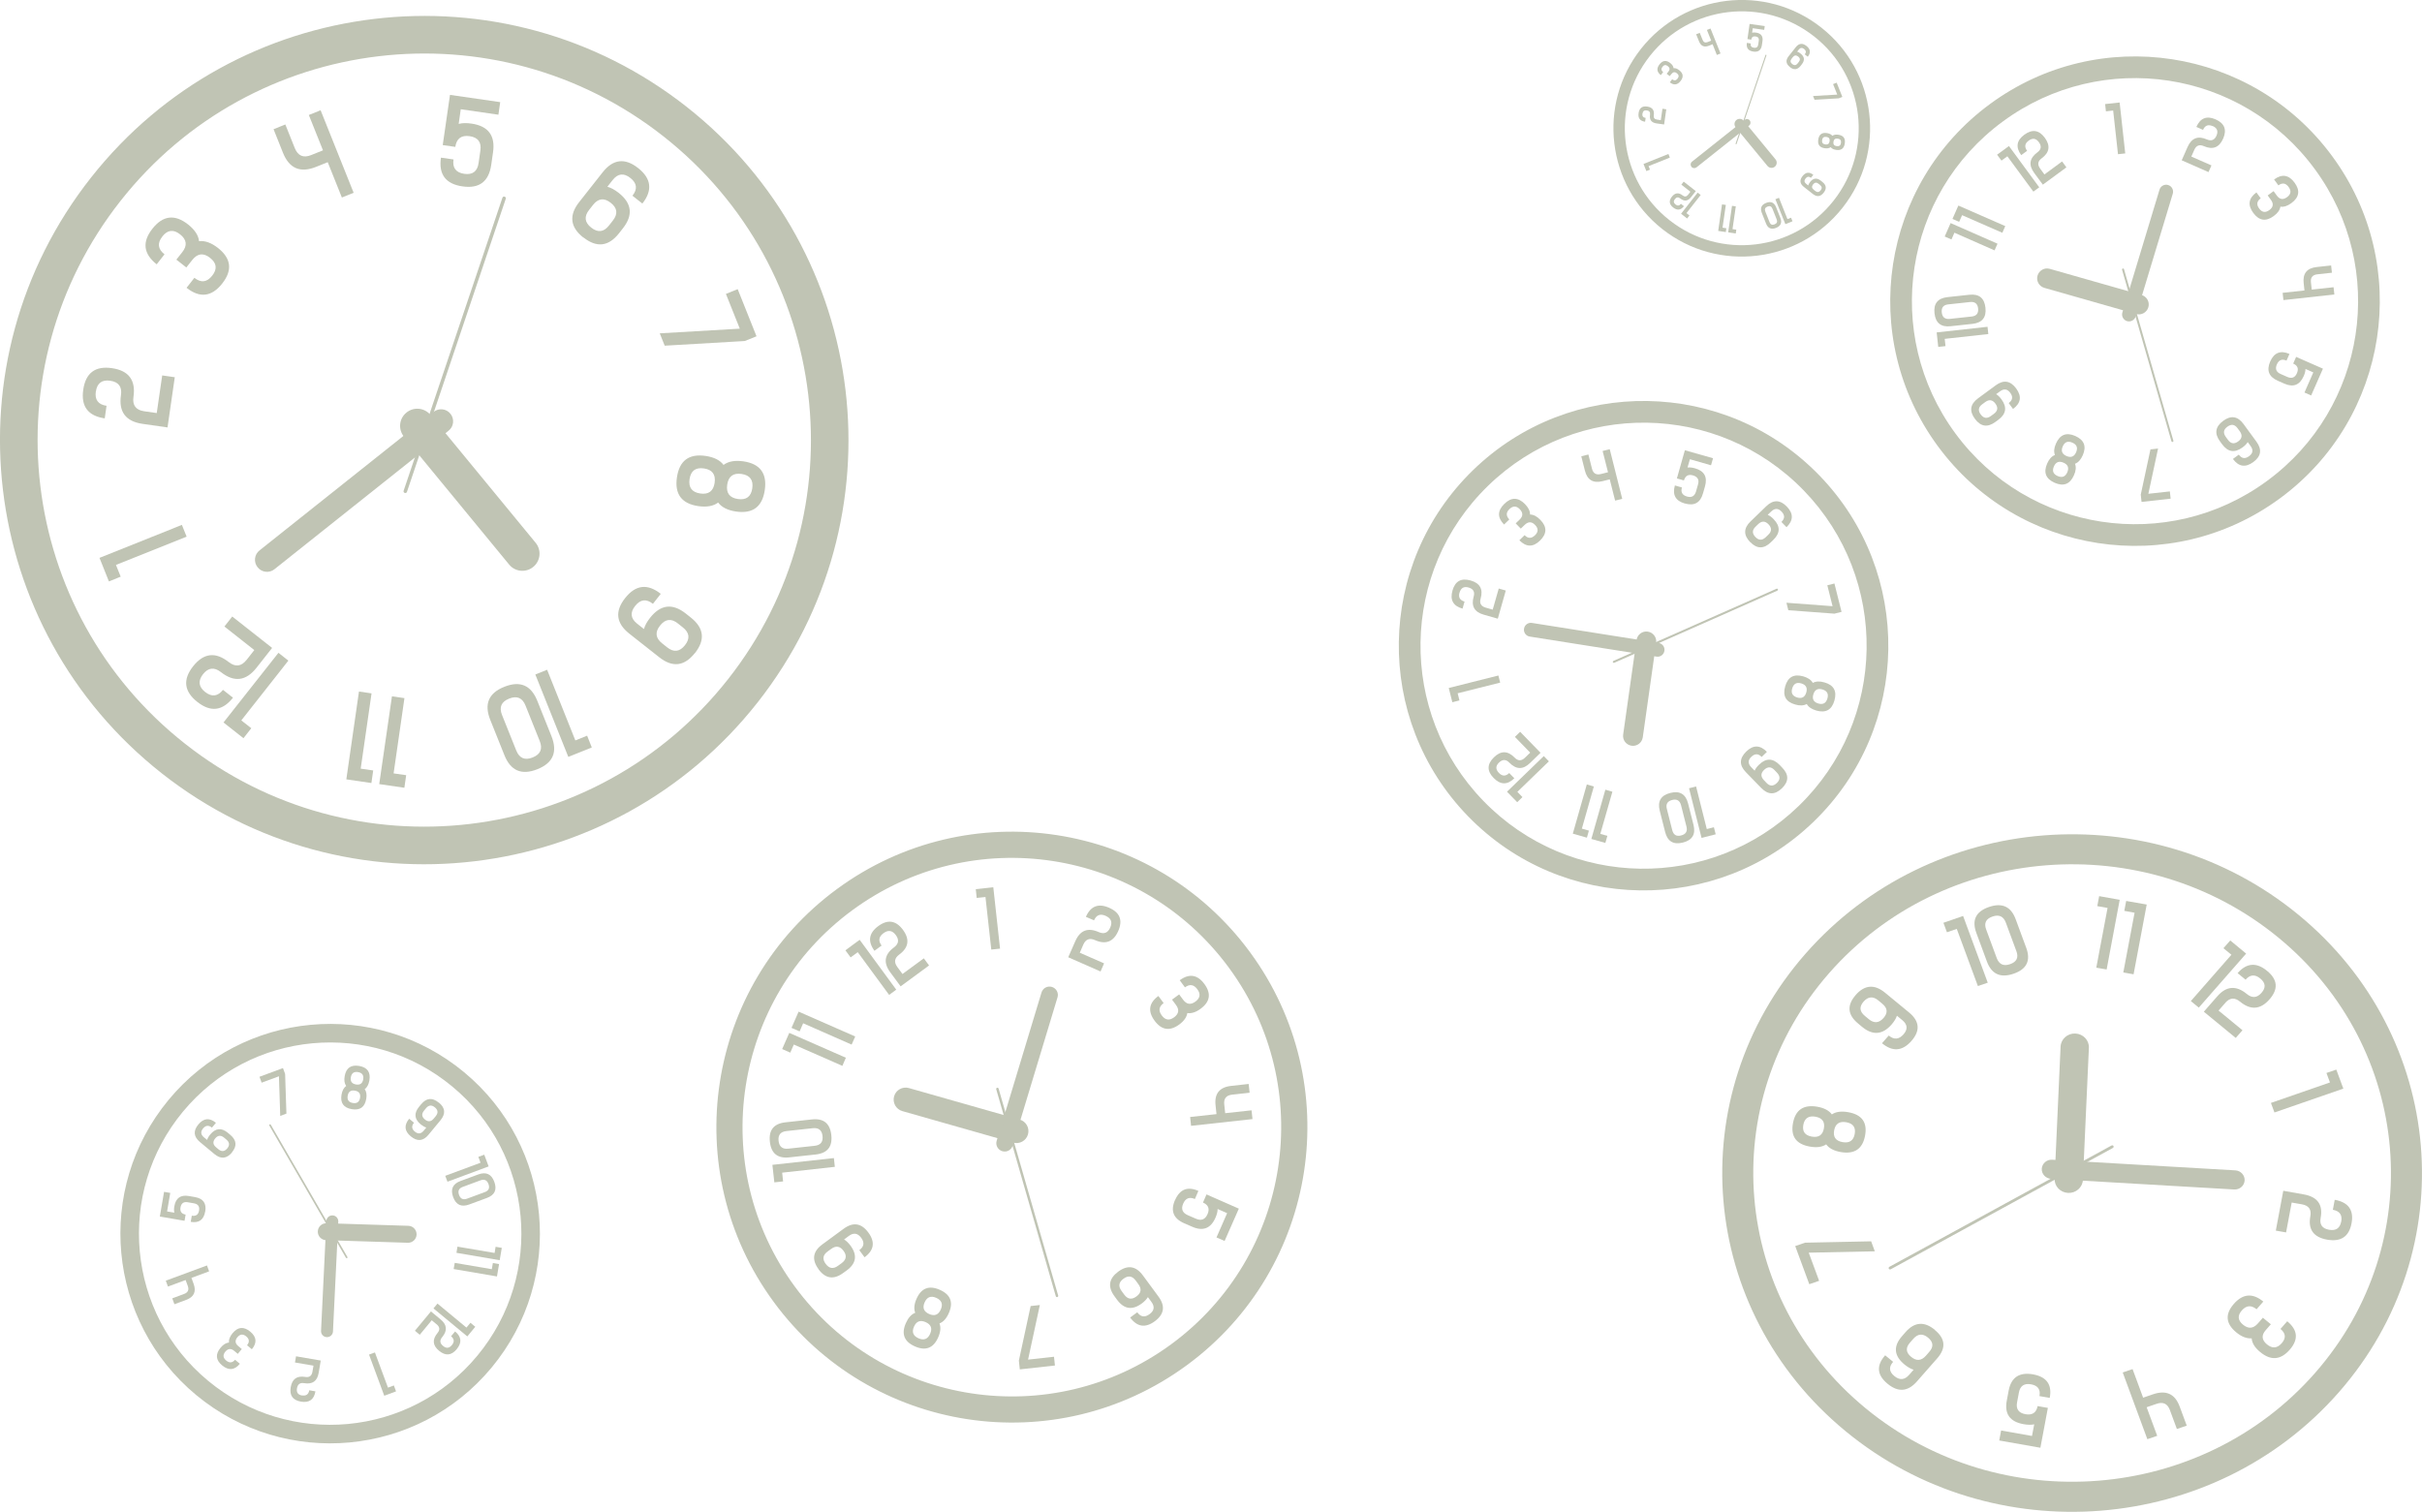 <?xml version="1.0" encoding="UTF-8"?> <svg xmlns="http://www.w3.org/2000/svg" id="Layer_2" viewBox="0 0 337.15 210.48"><g id="katman_1"><path d="M319.96,127.37c-20.5-16.86-51.23-14.43-68.64,5.43-17.41,19.86-14.9,49.62,5.61,66.48,20.5,16.86,51.23,14.43,68.64-5.43,17.41-19.86,14.9-49.62-5.61-66.48ZM259.72,196.09c-18.69-15.36-20.97-42.49-5.11-60.59,15.86-18.1,43.87-20.31,62.56-4.95,18.69,15.36,20.97,42.49,5.11,60.59-15.86,18.1-43.87,20.31-62.56,4.95Z" fill="#c0c4b4"></path><polygon points="271.02 129.8 272.39 129.33 275.33 137.29 276.7 136.82 273.27 127.53 270.53 128.48 271.02 129.8" fill="#c0c4b4"></polygon><path d="M276.87,126.28c-1.83.63-2.41,1.83-1.76,3.6l1.47,3.98c.65,1.77,1.89,2.34,3.72,1.71,1.83-.63,2.41-1.83,1.76-3.6l-1.47-3.98c-.65-1.77-1.89-2.34-3.72-1.71ZM280.69,132.44c.33.88.03,1.49-.88,1.8-.91.32-1.53.03-1.86-.85l-1.47-3.98c-.33-.88-.03-1.49.88-1.8.91-.32,1.53-.03,1.86.85l1.47,3.98Z" fill="#c0c4b4"></path><polygon points="291.95 126.16 293.38 126.41 291.81 134.73 293.25 134.98 295.07 125.28 292.21 124.77 291.95 126.16" fill="#c0c4b4"></polygon><polygon points="295.97 125.44 295.71 126.82 297.14 127.08 295.57 135.4 297 135.65 298.83 125.94 295.97 125.44" fill="#c0c4b4"></polygon><polygon points="309.51 132.02 310.62 132.93 304.97 139.38 306.08 140.29 312.67 132.77 310.46 130.94 309.51 132.02" fill="#c0c4b4"></polygon><path d="M309.77,139.62c.63-.72,1.31-.77,2.05-.16,1.48,1.22,2.85,1.11,4.1-.32,1.26-1.43,1.14-2.76-.34-3.97-1.48-1.22-2.85-1.11-4.1.32l1.11.91c.63-.72,1.31-.77,2.05-.16.74.61.8,1.27.17,1.99-.63.72-1.31.77-2.05.16-1.48-1.22-2.85-1.11-4.1.32l-1.88,2.15,4.44,3.65.94-1.07-3.33-2.74.94-1.07Z" fill="#c0c4b4"></path><path d="M324.34,150.72l-.49-1.33,1.37-.47.98,2.65-9.59,3.32-.49-1.33,8.22-2.85Z" fill="#c0c4b4"></path><path d="M325.91,170.08c.17-.92-.22-1.47-1.17-1.64l.26-1.39c1.91.34,2.69,1.43,2.34,3.28-.35,1.85-1.48,2.6-3.39,2.27-1.91-.34-2.69-1.43-2.34-3.28.17-.92-.22-1.47-1.17-1.64l-1.43-.25-.78,4.16-1.43-.25,1.04-5.55,2.86.51c1.91.34,2.69,1.43,2.34,3.28-.17.92.22,1.47,1.17,1.64.95.17,1.52-.21,1.69-1.13Z" fill="#c0c4b4"></path><path d="M317.62,187.02c.63-.72.57-1.38-.17-1.99l.94-1.07c1.48,1.22,1.59,2.54.34,3.97-1.26,1.43-2.62,1.54-4.1.32-.74-.61-1.14-1.24-1.19-1.91-.68.05-1.4-.22-2.14-.83-1.48-1.22-1.59-2.54-.34-3.97,1.26-1.43,2.62-1.54,4.1-.32l-.94,1.07c-.74-.61-1.42-.55-2.05.16-.63.72-.57,1.38.17,1.99.74.61,1.42.55,2.05-.16l.71-.81,1.11.91-.71.81c-.63.72-.57,1.38.17,1.99.74.61,1.42.55,2.05-.16Z" fill="#c0c4b4"></path><path d="M295.49,191.09l1.37-.47,1.47,3.98,1.37-.47c1.83-.63,3.07-.06,3.72,1.71l.98,2.65-1.37.47-.98-2.65c-.33-.88-.95-1.17-1.86-.85l-1.37.47,1.47,3.98-1.37.47-3.43-9.29Z" fill="#c0c4b4"></path><path d="M282.99,191.35c1.91.34,2.69,1.43,2.34,3.28l-1.43-.25c.17-.92-.22-1.47-1.17-1.64-.95-.17-1.52.21-1.69,1.13l-.26,1.39c-.17.92.22,1.47,1.17,1.64.95.17,1.52-.21,1.69-1.13l1.43.25-1.04,5.55-5.73-1.01.26-1.39,4.3.76.31-1.62c-.43.09-.92.08-1.48-.02-1.91-.34-2.69-1.43-2.34-3.28l.26-1.39c.35-1.85,1.48-2.6,3.39-2.27Z" fill="#c0c4b4"></path><path d="M251.78,174.41l1.45,3.92-1.37.47-1.96-5.31,1.37-.47,9.2-.19.51,1.39-9.2.19Z" fill="#c0c4b4"></path><path d="M249.59,156.36c.35-1.85,1.48-2.6,3.39-2.27.95.17,1.63.53,2.02,1.07.56-.38,1.32-.48,2.28-.31,1.91.34,2.69,1.43,2.34,3.28-.35,1.85-1.48,2.6-3.39,2.27-.95-.17-1.63-.53-2.02-1.07-.56.38-1.32.48-2.28.31-1.91-.34-2.69-1.43-2.34-3.28ZM252.72,155.48c-.95-.17-1.52.21-1.69,1.13-.17.92.22,1.47,1.17,1.64.95.17,1.52-.21,1.69-1.13.17-.92-.22-1.47-1.17-1.64ZM255.32,157.38c-.17.92.22,1.47,1.17,1.64.95.17,1.52-.21,1.69-1.13.17-.92-.22-1.47-1.17-1.64-.95-.17-1.52.21-1.69,1.13Z" fill="#c0c4b4"></path><path d="M258.31,138.54c1.26-1.43,2.62-1.54,4.1-.32l3.33,2.74c1.48,1.22,1.59,2.54.34,3.97-1.26,1.43-2.62,1.54-4.1.32l.94-1.07c.74.61,1.42.55,2.05-.16.63-.72.57-1.38-.17-1.99l-.74-.61c-.13.4-.39.81-.75,1.23-1.26,1.43-2.62,1.54-4.1.32l-.55-.46c-1.48-1.22-1.59-2.54-.34-3.97ZM261.47,139.29c-.74-.61-1.42-.55-2.05.16-.63.72-.57,1.38.17,1.99l.55.46c.74.61,1.42.55,2.05-.16.63-.72.57-1.38-.17-1.99l-.55-.46Z" fill="#c0c4b4"></path><path d="M284.22,162.72h0c.05-.74.7-1.3,1.46-1.25l25.48,1.48c.76.04,1.34.68,1.3,1.41h0c-.05.74-.7,1.3-1.46,1.25l-25.48-1.48c-.76-.04-1.34-.68-1.3-1.41Z" fill="#c0c4b4"></path><path d="M287.89,166.09h0c-1.09-.05-1.93-.94-1.88-1.99l.83-18.38c.05-1.05.97-1.87,2.06-1.82h0c1.09.05,1.93.94,1.88,1.99l-.83,18.38c-.05,1.05-.97,1.87-2.06,1.82Z" fill="#c0c4b4"></path><path d="M288.59,164c-.59.32-1.35.12-1.68-.45-.34-.58-.13-1.3.47-1.63.59-.32,1.35-.12,1.68.45.34.58.13,1.3-.47,1.63Z" fill="#c0c4b4"></path><path d="M262.93,176.65h0c-.05-.09-.02-.21.08-.27l30.92-16.89c.1-.05.22-.02.27.07h0c.05.09.02.21-.08.27l-30.92,16.89c-.1.05-.22.02-.27-.07Z" fill="#c0c4b4"></path><path d="M269.33,185.17c1.48,1.21,1.59,2.53.33,3.96l-2.82,3.21c-1.25,1.43-2.62,1.54-4.09.32-1.47-1.21-1.59-2.53-.33-3.96l1.11.91c-.63.71-.57,1.37.17,1.98.74.61,1.42.55,2.05-.16l.63-.72c-.41-.13-.83-.37-1.27-.73-1.47-1.21-1.59-2.53-.33-3.96l.47-.54c1.25-1.43,2.62-1.54,4.09-.32ZM268.56,188.22c.63-.71.57-1.37-.17-1.98-.74-.61-1.42-.55-2.05.16l-.47.54c-.63.71-.57,1.37.17,1.98.74.61,1.42.55,2.05-.16l.47-.54Z" fill="#c0c4b4"></path><path d="M204.33,113.62c13.1,13.51,34.67,13.84,48.18.74,13.51-13.1,13.84-34.67.74-48.18-13.1-13.51-34.67-13.84-48.18-.74-13.51,13.1-13.84,34.67-.74,48.18ZM251.08,68.28c11.94,12.31,11.64,31.97-.67,43.91s-31.97,11.64-43.91-.67c-11.94-12.31-11.64-31.97.67-43.91,12.31-11.94,31.97-11.64,43.91.67Z" fill="#c0c4b4"></path><polygon points="238.58 115.18 237.59 115.43 236.1 109.5 235.12 109.75 236.86 116.66 238.83 116.16 238.58 115.18" fill="#c0c4b4"></polygon><path d="M234.26,117.31c1.32-.33,1.81-1.16,1.48-2.47l-.75-2.96c-.33-1.32-1.16-1.81-2.47-1.48-1.32.33-1.81,1.16-1.48,2.47l.75,2.96c.33,1.32,1.16,1.81,2.47,1.48ZM232.03,112.62c-.17-.66.08-1.07.74-1.24.66-.17,1.07.08,1.24.74l.75,2.96c.17.66-.08,1.07-.74,1.24-.66.17-1.07-.08-1.24-.74l-.75-2.96Z" fill="#c0c4b4"></path><polygon points="223.75 116.38 222.77 116.1 224.45 110.23 223.47 109.95 221.52 116.81 223.47 117.36 223.75 116.38" fill="#c0c4b4"></polygon><polygon points="220.9 116.63 221.18 115.65 220.2 115.37 221.87 109.5 220.89 109.22 218.94 116.07 220.9 116.63" fill="#c0c4b4"></polygon><polygon points="211.93 110.98 211.22 110.25 215.61 106 214.9 105.27 209.78 110.23 211.2 111.69 211.93 110.98" fill="#c0c4b4"></polygon><path d="M212.28,105.5c-.49.47-.97.47-1.44-.02-.95-.97-1.91-.99-2.88-.04-.97.95-.99,1.91-.04,2.88.95.97,1.91.99,2.88.04l-.71-.73c-.49.47-.97.47-1.44-.02-.47-.49-.47-.97.02-1.44.49-.47.97-.47,1.44.02.95.97,1.91.99,2.88.04l1.46-1.42-2.84-2.92-.73.71,2.13,2.19-.73.71Z" fill="#c0c4b4"></path><path d="M202.91,96.53l.25.99-.99.25-.5-1.98,6.91-1.74.25.99-5.93,1.49Z" fill="#c0c4b4"></path><path d="M203.17,82.5c-.19.65.05,1.07.7,1.26l-.28.98c-1.31-.37-1.77-1.21-1.4-2.52.37-1.31,1.21-1.77,2.52-1.4,1.31.37,1.77,1.21,1.4,2.52-.19.65.05,1.07.7,1.26l.98.28.84-2.94.98.28-1.11,3.92-1.96-.56c-1.31-.37-1.77-1.21-1.4-2.52.19-.65-.05-1.07-.7-1.26-.65-.19-1.07.05-1.26.7Z" fill="#c0c4b4"></path><path d="M210.12,70.88c-.49.47-.49.95-.02,1.44l-.73.71c-.95-.97-.93-1.93.04-2.88.97-.95,1.93-.93,2.88.04.47.49.71.97.7,1.45.48,0,.96.25,1.43.74.95.97.93,1.93-.04,2.88-.97.95-1.93.93-2.88-.04l.73-.71c.47.49.95.49,1.44.02.49-.47.49-.95.02-1.44-.47-.49-.95-.49-1.44-.02l-.55.53-.71-.73.55-.53c.49-.47.49-.95.02-1.44-.47-.49-.95-.49-1.44-.02Z" fill="#c0c4b4"></path><path d="M225.82,69.45l-.99.25-.75-2.96-.99.25c-1.32.33-2.14-.16-2.47-1.48l-.5-1.98.99-.25.5,1.98c.17.66.58.9,1.24.74l.99-.25-.75-2.96.99-.25,1.74,6.91Z" fill="#c0c4b4"></path><path d="M234.55,70.11c-1.31-.37-1.77-1.21-1.4-2.52l.98.28c-.19.65.05,1.07.7,1.26.65.19,1.07-.05,1.26-.7l.28-.98c.19-.65-.05-1.07-.7-1.26-.65-.19-1.07.05-1.26.7l-.98-.28,1.11-3.92,3.92,1.11-.28.98-2.94-.84-.33,1.15c.3-.03.64,0,1.03.11,1.31.37,1.77,1.21,1.4,2.52l-.28.98c-.37,1.31-1.21,1.77-2.52,1.4Z" fill="#c0c4b4"></path><path d="M255.1,84.4l-.73-2.91.99-.25.99,3.95-.99.25-6.42-.48-.26-1.04,6.42.48Z" fill="#c0c4b4"></path><path d="M255.36,97.53c-.37,1.31-1.21,1.77-2.52,1.4-.65-.19-1.1-.49-1.33-.91-.42.23-.96.26-1.61.07-1.31-.37-1.77-1.21-1.4-2.52.37-1.31,1.21-1.77,2.52-1.4.65.19,1.1.49,1.33.91.42-.23.96-.26,1.61-.07,1.31.37,1.77,1.21,1.4,2.52ZM253.12,97.95c.65.19,1.07-.05,1.26-.7.19-.65-.05-1.07-.7-1.26-.65-.19-1.07.05-1.26.7-.19.65.05,1.07.7,1.26ZM251.44,96.41c.19-.65-.05-1.07-.7-1.26-.65-.19-1.07.05-1.26.7-.19.65.05,1.07.7,1.26.65.19,1.07-.05,1.26-.7Z" fill="#c0c4b4"></path><path d="M248.05,109.75c-.97.95-1.93.93-2.88-.04l-2.13-2.19c-.95-.97-.93-1.93.04-2.88.97-.95,1.93-.93,2.88.04l-.73.71c-.47-.49-.95-.49-1.44-.02-.49.47-.49.95-.02,1.44l.48.49c.12-.28.33-.56.61-.83.97-.95,1.93-.93,2.88.04l.35.37c.95.97.93,1.93-.04,2.88ZM245.9,109c.47.49.95.49,1.44.02.49-.47.49-.95.02-1.44l-.35-.37c-.47-.49-.95-.49-1.44-.02-.49.47-.49.95-.02,1.44l.35.37Z" fill="#c0c4b4"></path><path d="M231.69,90.62h0c-.08.53-.58.89-1.1.8l-17.64-2.79c-.53-.08-.89-.58-.8-1.1h0c.08-.53.58-.89,1.1-.8l17.64,2.79c.53.08.89.58.8,1.1Z" fill="#c0c4b4"></path><path d="M229.37,87.94h0c.75.11,1.28.8,1.17,1.56l-1.86,13.16c-.11.75-.8,1.28-1.56,1.17h0c-.75-.11-1.28-.8-1.17-1.56l1.86-13.16c.11-.75.8-1.28,1.56-1.17Z" fill="#c0c4b4"></path><path d="M228.73,89.4c.44-.19.95,0,1.14.44.19.44,0,.95-.44,1.14-.44.19-.95,0-1.14-.44-.19-.44,0-.95.44-1.14Z" fill="#c0c4b4"></path><path d="M247.49,82.04h0c.03.07,0,.15-.07.19l-22.71,10.05c-.07.03-.15,0-.19-.07h0c-.03-.07,0-.15.07-.19l22.71-10.05c.07-.03.15,0,.19.07Z" fill="#c0c4b4"></path><path d="M243.63,75.48c-.94-.97-.93-1.93.04-2.87l2.19-2.12c.97-.94,1.93-.93,2.87.04.94.97.93,1.93-.04,2.87l-.71-.73c.49-.47.49-.95.02-1.44-.47-.49-.95-.49-1.44-.02l-.49.47c.28.12.56.32.83.61.94.97.93,1.93-.04,2.87l-.36.35c-.97.94-1.93.93-2.87-.04ZM244.38,73.33c-.49.47-.49.95-.02,1.44.47.49.95.49,1.44.02l.36-.35c.49-.47.49-.95.02-1.44-.47-.49-.95-.49-1.44-.02l-.36.35Z" fill="#c0c4b4"></path><path d="M277.03,14.47c-15.17,11.14-18.43,32.47-7.29,47.63,11.14,15.17,32.47,18.43,47.63,7.29,15.17-11.14,18.43-32.47,7.29-47.63-11.14-15.17-32.47-18.43-47.63-7.29ZM315.58,66.96c-13.82,10.15-33.26,7.18-43.41-6.65s-7.18-33.26,6.65-43.41c13.82-10.15,33.26-7.18,43.41,6.65,10.15,13.82,7.18,33.26-6.65,43.41Z" fill="#c0c4b4"></path><polygon points="270.82 48.19 270.71 47.18 276.78 46.51 276.67 45.5 269.59 46.28 269.81 48.3 270.82 48.19" fill="#c0c4b4"></polygon><path d="M269.29,43.62c.15,1.35.9,1.95,2.25,1.8l3.04-.33c1.35-.15,1.95-.9,1.8-2.25-.15-1.35-.9-1.95-2.25-1.8l-3.04.33c-1.35.15-1.95.9-1.8,2.25ZM274.24,42.05c.67-.07,1.05.23,1.12.9.07.67-.23,1.05-.9,1.12l-3.04.33c-.67.07-1.05-.23-1.12-.9-.07-.67.23-1.05.9-1.12l3.04-.33Z" fill="#c0c4b4"></path><polygon points="271.65 33.34 272.06 32.4 277.65 34.86 278.06 33.93 271.53 31.06 270.71 32.93 271.65 33.34" fill="#c0c4b4"></polygon><polygon points="271.79 30.48 272.72 30.89 273.13 29.96 278.73 32.41 279.14 31.48 272.61 28.62 271.79 30.48" fill="#c0c4b4"></polygon><polygon points="278.61 22.36 279.43 21.76 283.05 26.68 283.87 26.08 279.65 20.33 278 21.54 278.61 22.36" fill="#c0c4b4"></polygon><path d="M283.99,23.46c-.4-.55-.33-1.02.22-1.42,1.09-.8,1.24-1.75.44-2.85-.8-1.09-1.75-1.24-2.85-.44-1.09.8-1.24,1.75-.44,2.85l.82-.6c-.4-.55-.33-1.02.22-1.42.55-.4,1.02-.33,1.42.22.4.55.33,1.02-.22,1.42-1.09.8-1.24,1.75-.44,2.85l1.21,1.64,3.28-2.41-.6-.82-2.46,1.81-.6-.82Z" fill="#c0c4b4"></path><path d="M294.16,15.39l-1.01.11-.11-1.01,2.02-.22.78,7.09-1.01.11-.67-6.07Z" fill="#c0c4b4"></path><path d="M308.01,17.56c-.62-.27-1.07-.1-1.34.52l-.93-.41c.55-1.24,1.44-1.59,2.68-1.05,1.24.55,1.59,1.44,1.05,2.68-.55,1.24-1.44,1.59-2.68,1.05-.62-.27-1.07-.1-1.34.52l-.41.93,2.8,1.23-.41.93-3.73-1.64.82-1.86c.55-1.24,1.44-1.59,2.68-1.05.62.27,1.07.1,1.34-.52.27-.62.1-1.07-.52-1.34Z" fill="#c0c4b4"></path><path d="M318.58,26.03c-.4-.55-.88-.62-1.42-.22l-.6-.82c1.09-.8,2.04-.66,2.85.44.8,1.09.66,2.04-.44,2.85-.55.4-1.06.57-1.53.49-.07.47-.38.91-.93,1.31-1.09.8-2.04.66-2.85-.44-.8-1.09-.66-2.04.44-2.85l.6.82c-.55.4-.62.88-.22,1.42.4.55.88.62,1.42.22.55-.4.62-.88.22-1.42l-.45-.62.82-.6.45.62c.4.55.88.62,1.42.22.55-.4.62-.88.22-1.42Z" fill="#c0c4b4"></path><path d="M317.86,41.78l-.11-1.01,3.04-.33-.11-1.01c-.15-1.35.45-2.1,1.8-2.25l2.02-.22.11,1.01-2.02.22c-.67.07-.98.45-.9,1.12l.11,1.01,3.04-.33.11,1.01-7.09.78Z" fill="#c0c4b4"></path><path d="M316.02,50.33c.55-1.24,1.44-1.59,2.68-1.05l-.41.93c-.62-.27-1.07-.1-1.34.52-.27.62-.1,1.07.52,1.34l.93.41c.62.27,1.07.1,1.34-.52.27-.62.1-1.07-.52-1.34l.41-.93,3.73,1.64-1.64,3.73-.93-.41,1.23-2.8-1.09-.48c0,.3-.09.64-.25,1-.55,1.24-1.44,1.59-2.68,1.05l-.93-.41c-1.24-.55-1.59-1.44-1.05-2.68Z" fill="#c0c4b4"></path><path d="M299.06,68.75l2.99-.33.11,1.01-4.05.45-.11-1.01,1.35-6.3,1.06-.12-1.35,6.3Z" fill="#c0c4b4"></path><path d="M286.02,67.22c-1.24-.55-1.59-1.44-1.05-2.68.27-.62.63-1.02,1.08-1.19-.17-.45-.13-.98.15-1.6.55-1.24,1.44-1.59,2.68-1.05,1.24.55,1.59,1.44,1.05,2.68-.27.62-.63,1.02-1.08,1.19.17.45.13.98-.15,1.6-.55,1.24-1.44,1.59-2.68,1.05ZM285.91,64.94c-.27.62-.1,1.07.52,1.34.62.27,1.07.1,1.34-.52.27-.62.1-1.07-.52-1.34-.62-.27-1.07-.1-1.34.52ZM287.66,63.49c.62.27,1.07.1,1.34-.52.27-.62.1-1.07-.52-1.34-.62-.27-1.07-.1-1.34.52-.27.62-.1,1.07.52,1.34Z" fill="#c0c4b4"></path><path d="M274.91,58.31c-.8-1.09-.66-2.04.44-2.85l2.46-1.81c1.09-.8,2.04-.66,2.85.44.8,1.09.66,2.04-.44,2.85l-.6-.82c.55-.4.62-.88.22-1.42-.4-.55-.88-.62-1.42-.22l-.55.4c.26.16.51.4.74.72.8,1.09.66,2.04-.44,2.85l-.41.3c-1.09.8-2.04.66-2.85-.44ZM275.94,56.28c-.55.4-.62.88-.22,1.42.4.55.88.62,1.42.22l.41-.3c.55-.4.62-.88.22-1.42-.4-.55-.88-.62-1.42-.22l-.41.3Z" fill="#c0c4b4"></path><path d="M296.09,44.71h0c-.51-.15-.8-.69-.65-1.2l5.17-17.1c.15-.51.69-.8,1.2-.65h0c.51.15.8.69.65,1.2l-5.17,17.1c-.15.51-.69.8-1.2.65Z" fill="#c0c4b4"></path><path d="M299.06,42.77h0c-.21.73-.97,1.16-1.7.95l-12.78-3.64c-.73-.21-1.16-.97-.95-1.7h0c.21-.73.97-1.16,1.7-.95l12.78,3.64c.73.21,1.16.97.95,1.7Z" fill="#c0c4b4"></path><path d="M297.7,41.94c.13.46-.13.94-.59,1.07-.46.13-.94-.13-1.07-.59-.13-.46.13-.94.59-1.07.46-.13.94.13,1.07.59Z" fill="#c0c4b4"></path><path d="M302.44,61.53h0c-.07.02-.15-.02-.17-.1l-6.87-23.87c-.02-.07.02-.15.1-.17h0c.07-.02.15.02.17.1l6.87,23.87c.02.07-.02.15-.1.17Z" fill="#c0c4b4"></path><path d="M309.46,58.6c1.09-.8,2.04-.66,2.84.43l1.8,2.46c.8,1.09.66,2.04-.43,2.84-1.09.8-2.04.66-2.84-.43l.82-.6c.4.55.87.62,1.42.22.55-.4.62-.87.22-1.42l-.4-.55c-.16.26-.4.51-.72.74-1.09.8-2.04.66-2.84-.43l-.3-.41c-.8-1.09-.66-2.04.43-2.84ZM311.48,59.63c-.4-.55-.87-.62-1.42-.22-.55.4-.62.87-.22,1.42l.3.41c.4.55.87.62,1.42.22.55-.4.62-.87.22-1.42l-.3-.41Z" fill="#c0c4b4"></path><path d="M116.51,123.78c-18.31,13.45-22.25,39.19-8.8,57.5,13.45,18.31,39.19,22.25,57.5,8.8,18.31-13.45,22.25-39.19,8.8-57.5-13.45-18.31-39.19-22.25-57.5-8.8ZM163.05,187.15c-16.69,12.26-40.15,8.66-52.41-8.02s-8.66-40.15,8.02-52.41c16.69-12.26,40.15-8.66,52.41,8.02,12.26,16.69,8.66,40.15-8.02,52.41Z" fill="#c0c4b4"></path><polygon points="109.01 164.49 108.88 163.27 116.21 162.46 116.08 161.24 107.52 162.18 107.79 164.62 109.01 164.49" fill="#c0c4b4"></polygon><path d="M107.17,158.97c.18,1.63,1.08,2.35,2.71,2.17l3.67-.4c1.63-.18,2.35-1.08,2.17-2.71-.18-1.63-1.08-2.35-2.71-2.17l-3.67.4c-1.63.18-2.35,1.08-2.17,2.71ZM113.14,157.08c.81-.09,1.27.27,1.36,1.09.09.81-.27,1.27-1.09,1.36l-3.67.4c-.81.09-1.27-.27-1.36-1.09-.09-.81.27-1.27,1.09-1.36l3.67-.4Z" fill="#c0c4b4"></path><polygon points="110.01 146.56 110.5 145.43 117.26 148.4 117.75 147.27 109.87 143.81 108.88 146.06 110.01 146.56" fill="#c0c4b4"></polygon><polygon points="110.18 143.11 111.31 143.6 111.8 142.47 118.55 145.44 119.05 144.31 111.17 140.85 110.18 143.11" fill="#c0c4b4"></polygon><polygon points="118.41 133.3 119.4 132.57 123.77 138.52 124.76 137.79 119.67 130.85 117.68 132.31 118.41 133.3" fill="#c0c4b4"></polygon><path d="M124.91,134.63c-.49-.66-.4-1.23.26-1.72,1.32-.97,1.5-2.12.53-3.44-.97-1.32-2.12-1.5-3.44-.53-1.32.97-1.5,2.12-.53,3.44l.99-.73c-.49-.66-.4-1.23.26-1.72.66-.49,1.23-.4,1.72.26.49.66.4,1.23-.26,1.72-1.32.97-1.5,2.12-.53,3.44l1.46,1.98,3.96-2.91-.73-.99-2.97,2.18-.73-.99Z" fill="#c0c4b4"></path><path d="M137.18,124.89l-1.22.13-.13-1.22,2.44-.27.94,8.55-1.22.13-.81-7.33Z" fill="#c0c4b4"></path><path d="M153.91,127.51c-.75-.33-1.29-.12-1.62.63l-1.13-.49c.66-1.5,1.74-1.92,3.24-1.26,1.5.66,1.92,1.74,1.26,3.24-.66,1.5-1.74,1.92-3.24,1.26-.75-.33-1.29-.12-1.62.63l-.49,1.13,3.38,1.48-.49,1.13-4.5-1.98.99-2.25c.66-1.5,1.74-1.92,3.24-1.26.75.33,1.29.12,1.62-.63.33-.75.12-1.29-.63-1.62Z" fill="#c0c4b4"></path><path d="M166.67,137.73c-.49-.66-1.06-.75-1.72-.26l-.73-.99c1.32-.97,2.47-.79,3.44.53.97,1.32.79,2.47-.53,3.44-.66.49-1.28.68-1.85.6-.09.57-.46,1.1-1.12,1.59-1.32.97-2.47.79-3.44-.53-.97-1.32-.79-2.47.53-3.44l.73.99c-.66.49-.75,1.06-.26,1.72.49.66,1.06.75,1.72.26.66-.49.75-1.06.26-1.72l-.55-.74.99-.73.55.74c.49.66,1.06.75,1.72.26.66-.49.75-1.06.26-1.72Z" fill="#c0c4b4"></path><path d="M165.8,156.74l-.13-1.22,3.67-.4-.13-1.22c-.18-1.63.55-2.53,2.17-2.71l2.44-.27.13,1.22-2.44.27c-.81.09-1.18.54-1.09,1.36l.13,1.22,3.67-.4.13,1.22-8.55.94Z" fill="#c0c4b4"></path><path d="M163.58,167.07c.66-1.5,1.74-1.92,3.24-1.26l-.49,1.13c-.75-.33-1.29-.12-1.62.63-.33.75-.12,1.29.63,1.62l1.13.49c.75.33,1.29.12,1.62-.63.33-.75.12-1.29-.63-1.62l.49-1.13,4.5,1.98-1.98,4.5-1.13-.49,1.48-3.38-1.32-.58c0,.37-.11.77-.3,1.21-.66,1.5-1.74,1.92-3.24,1.26l-1.13-.49c-1.5-.66-1.92-1.74-1.26-3.24Z" fill="#c0c4b4"></path><path d="M143.11,189.3l3.61-.4.13,1.22-4.89.54-.13-1.22,1.64-7.6,1.28-.14-1.64,7.6Z" fill="#c0c4b4"></path><path d="M127.36,187.46c-1.5-.66-1.92-1.74-1.26-3.24.33-.75.76-1.23,1.3-1.44-.21-.54-.15-1.19.18-1.94.66-1.5,1.74-1.92,3.24-1.26,1.5.66,1.92,1.74,1.26,3.24-.33.75-.76,1.23-1.3,1.44.21.54.15,1.19-.18,1.94-.66,1.5-1.74,1.92-3.24,1.26ZM127.23,184.71c-.33.75-.12,1.29.63,1.62.75.33,1.29.12,1.62-.63.33-.75.12-1.29-.63-1.62-.75-.33-1.29-.12-1.62.63ZM129.34,182.95c.75.33,1.29.12,1.62-.63.33-.75.12-1.29-.63-1.62-.75-.33-1.29-.12-1.62.63-.33.75-.12,1.29.63,1.62Z" fill="#c0c4b4"></path><path d="M113.94,176.7c-.97-1.32-.79-2.47.53-3.44l2.97-2.18c1.32-.97,2.47-.79,3.44.53.97,1.32.79,2.47-.53,3.44l-.73-.99c.66-.49.75-1.06.26-1.72-.49-.66-1.06-.75-1.72-.26l-.66.49c.31.19.61.48.9.87.97,1.32.79,2.47-.53,3.44l-.5.36c-1.32.97-2.47.79-3.44-.53ZM115.2,174.25c-.66.49-.75,1.06-.26,1.72.49.66,1.06.75,1.72.26l.5-.36c.66-.49.75-1.06.26-1.72-.49-.66-1.06-.75-1.72-.26l-.5.36Z" fill="#c0c4b4"></path><path d="M139.52,160.28h0c-.62-.19-.97-.84-.78-1.45l6.24-20.64c.19-.62.84-.97,1.45-.78h0c.62.19.97.84.78,1.45l-6.24,20.64c-.19.62-.84.97-1.45.78Z" fill="#c0c4b4"></path><path d="M143.1,157.94h0c-.25.88-1.17,1.4-2.06,1.15l-15.43-4.39c-.88-.25-1.4-1.17-1.15-2.06h0c.25-.88,1.17-1.4,2.06-1.15l15.43,4.39c.88.25,1.4,1.17,1.15,2.06Z" fill="#c0c4b4"></path><path d="M141.46,156.95c.16.55-.16,1.13-.71,1.29-.55.16-1.13-.16-1.29-.71-.16-.55.16-1.13.71-1.29.55-.16,1.13.16,1.29.71Z" fill="#c0c4b4"></path><path d="M147.18,180.59h0c-.09.03-.18-.03-.21-.12l-8.29-28.81c-.03-.09.03-.18.12-.21h0c.09-.03.18.03.21.12l8.29,28.81c.03.09-.03.18-.12.21Z" fill="#c0c4b4"></path><path d="M155.66,177.05c1.32-.97,2.46-.79,3.43.52l2.18,2.96c.97,1.32.79,2.46-.52,3.43-1.32.97-2.46.79-3.43-.52l.99-.73c.48.66,1.05.75,1.71.26.66-.48.75-1.05.26-1.71l-.49-.66c-.19.31-.48.61-.86.89-1.32.97-2.46.79-3.43-.52l-.36-.49c-.97-1.32-.79-2.46.52-3.43ZM158.1,178.3c-.48-.66-1.05-.75-1.71-.26-.66.48-.75,1.05-.26,1.71l.36.49c.48.66,1.05.75,1.71.26.66-.48.75-1.05.26-1.71l-.36-.49Z" fill="#c0c4b4"></path><path d="M68.44,190.4c10.29-12.42,8.57-30.83-3.84-41.12-12.42-10.29-30.83-8.57-41.12,3.84-10.29,12.42-8.57,30.83,3.84,41.12,12.42,10.29,30.83,8.57,41.12-3.84ZM25.47,154.77c9.38-11.32,26.16-12.88,37.48-3.5s12.88,26.16,3.5,37.48c-9.38,11.32-26.16,12.88-37.48,3.5-11.32-9.38-12.88-26.16-3.5-37.48Z" fill="#c0c4b4"></path><polygon points="66.59 161.07 66.89 161.89 61.98 163.71 62.29 164.53 68.02 162.4 67.41 160.77 66.59 161.07" fill="#c0c4b4"></polygon><path d="M68.81,164.55c-.4-1.09-1.15-1.43-2.24-1.03l-2.46.91c-1.09.4-1.43,1.15-1.03,2.24.4,1.09,1.15,1.43,2.24,1.03l2.46-.91c1.09-.4,1.43-1.15,1.03-2.24ZM65.02,166.89c-.55.2-.92.03-1.12-.52-.2-.55-.03-.92.52-1.12l2.46-.91c.55-.2.92-.03,1.12.52.2.55.03.92-.52,1.12l-2.46.91Z" fill="#c0c4b4"></path><polygon points="68.99 173.59 68.85 174.45 63.68 173.57 63.54 174.43 69.56 175.46 69.85 173.74 68.99 173.59" fill="#c0c4b4"></polygon><polygon points="69.47 176 68.61 175.85 68.46 176.71 63.3 175.83 63.15 176.69 69.18 177.72 69.47 176" fill="#c0c4b4"></polygon><polygon points="65.49 184.17 64.93 184.84 60.9 181.5 60.34 182.17 65.05 186.07 66.16 184.73 65.49 184.17" fill="#c0c4b4"></polygon><path d="M60.78,184.38c.45.37.49.78.11,1.23-.74.9-.67,1.72.23,2.46.9.74,1.72.67,2.46-.23.74-.9.67-1.72-.23-2.46l-.56.67c.45.37.49.78.11,1.23-.37.45-.78.49-1.23.11-.45-.37-.49-.78-.11-1.23.74-.9.67-1.72-.23-2.46l-1.34-1.11-2.23,2.69.67.56,1.67-2.02.67.56Z" fill="#c0c4b4"></path><path d="M54.01,193.2l.82-.3.3.82-1.64.61-2.12-5.73.82-.3,1.82,4.91Z" fill="#c0c4b4"></path><path d="M42.04,194.28c.57.1.91-.14,1.01-.71l.86.15c-.2,1.15-.87,1.62-2.01,1.43-1.15-.2-1.62-.87-1.43-2.01.2-1.15.87-1.62,2.01-1.43.57.1.91-.14,1.01-.71l.15-.86-2.58-.44.15-.86,3.44.59-.29,1.72c-.2,1.15-.87,1.62-2.01,1.43-.57-.1-.91.14-1.01.71-.1.57.14.91.71,1.01Z" fill="#c0c4b4"></path><path d="M31.49,189.43c.45.37.86.33,1.23-.11l.67.56c-.74.9-1.56.97-2.46.23-.9-.74-.97-1.56-.23-2.46.37-.45.76-.69,1.17-.73-.04-.41.13-.84.5-1.29.74-.9,1.56-.97,2.46-.23.9.74.97,1.56.23,2.46l-.67-.56c.37-.45.33-.86-.11-1.23-.45-.37-.86-.33-1.23.11-.37.45-.33.86.11,1.23l.5.42-.56.67-.5-.42c-.45-.37-.86-.33-1.23.11-.37.45-.33.86.11,1.23Z" fill="#c0c4b4"></path><path d="M28.81,176.19l.3.82-2.46.91.3.82c.4,1.09.06,1.84-1.03,2.24l-1.64.61-.3-.82,1.64-.61c.55-.2.72-.58.52-1.12l-.3-.82-2.46.91-.3-.82,5.73-2.12Z" fill="#c0c4b4"></path><path d="M28.56,168.69c-.2,1.15-.87,1.62-2.01,1.43l.15-.86c.57.1.91-.14,1.01-.71.1-.57-.14-.91-.71-1.01l-.86-.15c-.57-.1-.91.14-1.01.71-.1.57.14.91.71,1.01l-.15.86-3.44-.59.59-3.44.86.15-.44,2.58,1.01.17c-.06-.25-.06-.55,0-.89.2-1.15.87-1.62,2.01-1.43l.86.15c1.15.2,1.62.87,1.43,2.01Z" fill="#c0c4b4"></path><path d="M38.83,149.85l-2.41.89-.3-.82,3.27-1.21.3.82.18,5.52-.86.32-.18-5.52Z" fill="#c0c4b4"></path><path d="M49.99,148.41c1.15.2,1.62.87,1.43,2.01-.1.57-.31.98-.65,1.22.24.34.31.79.21,1.36-.2,1.15-.87,1.62-2.01,1.43-1.15-.2-1.62-.87-1.43-2.01.1-.57.31-.98.65-1.22-.24-.34-.31-.79-.21-1.36.2-1.15.87-1.62,2.01-1.43ZM50.56,150.28c.1-.57-.14-.91-.71-1.01-.57-.1-.91.14-1.01.71-.1.57.14.91.71,1.01.57.1.91-.14,1.01-.71ZM49.41,151.85c-.57-.1-.91.14-1.01.71-.1.57.14.91.71,1.01.57.1.91-.14,1.01-.71.1-.57-.14-.91-.71-1.01Z" fill="#c0c4b4"></path><path d="M61.09,153.51c.9.74.97,1.56.23,2.46l-1.67,2.02c-.74.9-1.56.97-2.46.23-.9-.74-.97-1.56-.23-2.46l.67.56c-.37.45-.33.86.11,1.23.45.37.86.33,1.23-.11l.37-.45c-.25-.08-.5-.23-.77-.44-.9-.74-.97-1.56-.23-2.46l.28-.34c.74-.9,1.56-.97,2.46-.23ZM60.65,155.41c.37-.45.33-.86-.11-1.23-.45-.37-.86-.33-1.23.11l-.28.34c-.37.45-.33.86.11,1.23.45.37.86.33,1.23-.11l.28-.34Z" fill="#c0c4b4"></path><path d="M46.3,169.22h0c.46.02.81.41.79.87l-.74,15.29c-.02.46-.41.81-.87.79h0c-.46-.02-.81-.41-.79-.87l.74-15.29c.02-.46.41-.81.87-.79Z" fill="#c0c4b4"></path><path d="M44.24,171.45h0c.02-.65.57-1.16,1.22-1.14l11.39.36c.65.02,1.16.57,1.14,1.22h0c-.02.65-.57,1.16-1.22,1.14l-11.39-.36c-.65-.02-1.16-.57-1.14-1.22Z" fill="#c0c4b4"></path><path d="M45.54,171.86c-.21-.35-.08-.81.27-1.01.35-.21.81-.08,1.01.27.21.35.08.81-.27,1.01-.35.21-.81.08-1.01-.27Z" fill="#c0c4b4"></path><path d="M37.53,156.55h0c.06-.03.13-.01.16.04l10.67,18.42c.03.06.01.13-.04.16h0c-.06.03-.13.01-.16-.04l-10.67-18.42c-.03-.06-.01-.13.04-.16Z" fill="#c0c4b4"></path><path d="M32.3,160.45c-.74.89-1.56.97-2.45.23l-2.01-1.67c-.89-.74-.97-1.56-.23-2.45.74-.89,1.56-.97,2.45-.23l-.56.67c-.45-.37-.86-.33-1.23.11-.37.45-.33.86.11,1.23l.45.37c.08-.25.22-.5.44-.76.74-.89,1.56-.97,2.45-.23l.33.28c.89.74.97,1.56.23,2.45ZM30.4,160.01c.45.37.86.33,1.23-.11.37-.45.33-.86-.11-1.23l-.33-.28c-.45-.37-.86-.33-1.23.11-.37.45-.33.86.11,1.23l.33.28Z" fill="#c0c4b4"></path><path d="M22.53,107.68c25.63,20.17,62.76,15.75,82.93-9.88,20.17-25.63,15.75-62.76-9.88-82.93C69.96-5.3,32.83-.88,12.65,24.75-7.52,50.37-3.1,87.5,22.53,107.68ZM92.35,18.98c23.36,18.39,27.39,52.22,9,75.58-18.39,23.36-52.22,27.39-75.58,9C2.41,85.18-1.62,51.34,16.77,27.98,35.15,4.63,68.99.6,92.35,18.98Z" fill="#c0c4b4"></path><polygon points="81.73 102.43 80.09 103.09 76.16 93.25 74.52 93.91 79.11 105.38 82.38 104.07 81.73 102.43" fill="#c0c4b4"></polygon><path d="M74.8,107.1c2.19-.87,2.84-2.4,1.97-4.59l-1.97-4.92c-.87-2.19-2.4-2.84-4.59-1.97-2.19.87-2.84,2.4-1.97,4.59l1.97,4.92c.87,2.19,2.4,2.84,4.59,1.97ZM69.89,99.56c-.44-1.09-.11-1.86.98-2.29,1.09-.44,1.86-.11,2.29.98l1.97,4.92c.44,1.09.11,1.86-.98,2.29-1.09.44-1.86.11-2.29-.98l-1.97-4.92Z" fill="#c0c4b4"></path><polygon points="56.54 107.93 54.79 107.68 56.3 97.2 54.56 96.95 52.79 109.17 56.29 109.68 56.54 107.93" fill="#c0c4b4"></polygon><polygon points="51.7 109.02 51.95 107.27 50.21 107.02 51.72 96.54 49.97 96.28 48.21 108.51 51.7 109.02" fill="#c0c4b4"></polygon><polygon points="34.98 101.39 33.59 100.3 40.14 91.98 38.76 90.89 31.11 100.59 33.89 102.78 34.98 101.39" fill="#c0c4b4"></polygon><path d="M34.32,91.88c-.73.92-1.55,1.02-2.48.3-1.85-1.46-3.5-1.26-4.96.59-1.46,1.85-1.26,3.5.59,4.96,1.85,1.46,3.5,1.26,4.96-.59l-1.39-1.09c-.73.92-1.55,1.02-2.48.3-.92-.73-1.02-1.55-.3-2.48.73-.92,1.55-1.02,2.48-.3,1.85,1.46,3.5,1.26,4.96-.59l2.18-2.77-5.55-4.37-1.09,1.39,4.16,3.28-1.09,1.39Z" fill="#c0c4b4"></path><path d="M16.14,78.65l.66,1.64-1.64.66-1.31-3.28,11.47-4.59.66,1.64-9.83,3.93Z" fill="#c0c4b4"></path><path d="M13.34,54.5c-.17,1.16.33,1.83,1.49,2l-.25,1.75c-2.33-.34-3.33-1.67-2.99-4,.34-2.33,1.67-3.33,4-2.99,2.33.34,3.33,1.67,2.99,4-.17,1.16.33,1.83,1.49,2l1.75.25.76-5.24,1.75.25-1.01,6.99-3.49-.5c-2.33-.34-3.33-1.67-2.99-4,.17-1.16-.33-1.83-1.49-2-1.16-.17-1.83.33-2,1.49Z" fill="#c0c4b4"></path><path d="M22.6,32.93c-.73.92-.63,1.75.3,2.48l-1.09,1.39c-1.85-1.46-2.05-3.11-.59-4.96,1.46-1.85,3.11-2.05,4.96-.59.92.73,1.44,1.5,1.53,2.33.83-.1,1.7.22,2.63.94,1.85,1.46,2.05,3.11.59,4.96-1.46,1.85-3.11,2.05-4.96.59l1.09-1.39c.92.73,1.75.63,2.48-.3.73-.92.63-1.75-.3-2.48-.92-.73-1.75-.63-2.48.3l-.82,1.04-1.39-1.09.82-1.04c.73-.92.63-1.75-.3-2.48-.92-.73-1.75-.63-2.48.3Z" fill="#c0c4b4"></path><path d="M49.23,26.84l-1.64.66-1.97-4.92-1.64.66c-2.19.87-3.71.22-4.59-1.97l-1.31-3.28,1.64-.66,1.31,3.28c.44,1.09,1.2,1.42,2.29.98l1.64-.66-1.97-4.92,1.64-.66,4.59,11.47Z" fill="#c0c4b4"></path><path d="M64.37,25.95c-2.33-.34-3.33-1.67-2.99-4l1.75.25c-.17,1.16.33,1.83,1.49,2,1.16.17,1.83-.33,2-1.49l.25-1.75c.17-1.16-.33-1.83-1.49-2-1.16-.17-1.83.33-2,1.49l-1.75-.25,1.01-6.99,6.99,1.01-.25,1.75-5.24-.76-.29,2.04c.51-.13,1.11-.14,1.79-.04,2.33.34,3.33,1.67,2.99,4l-.25,1.75c-.34,2.33-1.67,3.33-4,2.99Z" fill="#c0c4b4"></path><path d="M102.98,45.75l-1.93-4.83,1.64-.66,2.62,6.56-1.64.66-11.14.65-.69-1.72,11.14-.65Z" fill="#c0c4b4"></path><path d="M106.46,68.23c-.34,2.33-1.67,3.33-4,2.99-1.16-.17-2-.59-2.49-1.25-.67.5-1.58.66-2.75.5-2.33-.34-3.33-1.67-2.99-4,.34-2.33,1.67-3.33,4-2.99,1.16.17,2,.59,2.49,1.25.67-.5,1.58-.66,2.75-.5,2.33.34,3.33,1.67,2.99,4ZM102.72,69.48c1.16.17,1.83-.33,2-1.49.17-1.16-.33-1.83-1.49-2-1.16-.17-1.83.33-2,1.49-.17,1.16.33,1.83,1.49,2ZM99.48,67.22c.17-1.16-.33-1.83-1.49-2-1.16-.17-1.83.33-2,1.49-.17,1.16.33,1.83,1.49,2,1.16.17,1.83-.33,2-1.49Z" fill="#c0c4b4"></path><path d="M96.73,90.92c-1.46,1.85-3.11,2.05-4.96.59l-4.16-3.28c-1.85-1.46-2.05-3.11-.59-4.96,1.46-1.85,3.11-2.05,4.96-.59l-1.09,1.39c-.92-.73-1.75-.63-2.48.3-.73.92-.63,1.75.3,2.48l.93.73c.14-.51.43-1.03.86-1.57,1.46-1.85,3.11-2.05,4.96-.59l.69.55c1.85,1.46,2.05,3.11.59,4.96ZM92.87,90.13c.92.73,1.75.63,2.48-.3.73-.92.63-1.75-.3-2.48l-.69-.55c-.92-.73-1.75-.63-2.48.3-.73.92-.63,1.75.3,2.48l.69.55Z" fill="#c0c4b4"></path><path d="M62.71,57.62h0c.58.72.46,1.78-.27,2.35l-24.23,19.28c-.72.58-1.78.46-2.35-.27h0c-.58-.72-.46-1.78.27-2.35l24.23-19.28c.72-.58,1.78-.46,2.35.27Z" fill="#c0c4b4"></path><path d="M56.57,57.45h0c1.02-.84,2.53-.69,3.36.33l14.63,17.79c.84,1.02.69,2.53-.33,3.36h0c-1.02.84-2.53.69-3.36-.33l-14.63-17.79c-.84-1.02-.69-2.53.33-3.36Z" fill="#c0c4b4"></path><path d="M57.69,59.97c.26-.78,1.11-1.2,1.9-.94.78.26,1.2,1.11.94,1.9-.26.78-1.11,1.2-1.9.94-.78-.26-1.2-1.11-.94-1.9Z" fill="#c0c4b4"></path><path d="M70.25,27.38h0c.13.04.2.18.15.31l-13.75,40.79c-.04.13-.18.2-.31.15h0c-.13-.04-.2-.18-.15-.31l13.75-40.79c.04-.13.18-.2.31-.15Z" fill="#c0c4b4"></path><path d="M81.21,33.08c-1.84-1.45-2.04-3.1-.59-4.94l3.27-4.15c1.45-1.84,3.1-2.04,4.94-.59,1.84,1.45,2.04,3.1.59,4.94l-1.38-1.09c.73-.92.63-1.75-.29-2.47-.92-.73-1.75-.63-2.47.29l-.73.93c.51.14,1.03.43,1.57.85,1.84,1.45,2.04,3.1.59,4.94l-.54.69c-1.45,1.84-3.1,2.04-4.94.59ZM82.01,29.22c-.73.92-.63,1.75.29,2.47.92.73,1.75.63,2.47-.29l.54-.69c.73-.92.63-1.75-.29-2.47-.92-.73-1.75-.63-2.47.29l-.54.69Z" fill="#c0c4b4"></path><path d="M231.41,31.9c7.75,6.1,18.98,4.76,25.09-2.99,6.1-7.75,4.76-18.98-2.99-25.09-7.75-6.1-18.98-4.76-25.09,2.99-6.1,7.75-4.76,18.98,2.99,25.09ZM252.53,5.07c7.07,5.56,8.28,15.8,2.72,22.86-5.56,7.07-15.8,8.28-22.86,2.72-7.07-5.56-8.28-15.8-2.72-22.86,5.56-7.07,15.8-8.28,22.86-2.72Z" fill="#c0c4b4"></path><polygon points="249.32 30.31 248.82 30.51 247.64 27.54 247.14 27.74 248.53 31.21 249.52 30.81 249.32 30.31" fill="#c0c4b4"></polygon><path d="M247.23,31.73c.66-.26.86-.73.6-1.39l-.59-1.49c-.26-.66-.73-.86-1.39-.6-.66.26-.86.73-.6,1.39l.59,1.49c.26.66.73.86,1.39.6ZM245.74,29.45c-.13-.33-.03-.56.3-.69.33-.13.56-.03.69.3l.59,1.49c.13.33.03.56-.3.69-.33.13-.56.03-.69-.3l-.59-1.49Z" fill="#c0c4b4"></path><polygon points="241.7 31.98 241.17 31.9 241.63 28.73 241.1 28.66 240.57 32.35 241.62 32.51 241.7 31.98" fill="#c0c4b4"></polygon><polygon points="240.24 32.31 240.31 31.78 239.78 31.7 240.24 28.53 239.71 28.46 239.18 32.15 240.24 32.31" fill="#c0c4b4"></polygon><polygon points="235.18 30 234.76 29.67 236.74 27.15 236.32 26.82 234.01 29.76 234.85 30.42 235.18 30" fill="#c0c4b4"></polygon><path d="M234.98,27.12c-.22.28-.47.31-.75.09-.56-.44-1.06-.38-1.5.18-.44.56-.38,1.06.18,1.5.56.44,1.06.38,1.5-.18l-.42-.33c-.22.28-.47.31-.75.09-.28-.22-.31-.47-.09-.75.22-.28.47-.31.75-.09.56.44,1.06.38,1.5-.18l.66-.84-1.68-1.32-.33.42,1.26.99-.33.42Z" fill="#c0c4b4"></path><path d="M229.48,23.12l.2.5-.5.2-.4-.99,3.47-1.39.2.5-2.97,1.19Z" fill="#c0c4b4"></path><path d="M228.63,15.82c-.05.35.1.55.45.6l-.08.53c-.7-.1-1.01-.5-.9-1.21.1-.7.5-1.01,1.21-.9.7.1,1.01.5.9,1.21-.05.35.1.55.45.6l.53.08.23-1.59.53.08-.3,2.11-1.06-.15c-.7-.1-1.01-.5-.9-1.21.05-.35-.1-.55-.45-.6-.35-.05-.55.1-.6.45Z" fill="#c0c4b4"></path><path d="M231.43,9.29c-.22.28-.19.53.09.75l-.33.42c-.56-.44-.62-.94-.18-1.5.44-.56.94-.62,1.5-.18.28.22.43.46.46.71.25-.03.51.07.79.29.56.44.62.94.18,1.5-.44.56-.94.62-1.5.18l.33-.42c.28.22.53.19.75-.09.22-.28.19-.53-.09-.75-.28-.22-.53-.19-.75.09l-.25.31-.42-.33.25-.31c.22-.28.19-.53-.09-.75-.28-.22-.53-.19-.75.09Z" fill="#c0c4b4"></path><path d="M239.49,7.45l-.5.2-.59-1.49-.5.2c-.66.26-1.12.07-1.39-.6l-.4-.99.5-.2.4.99c.13.33.36.43.69.3l.5-.2-.59-1.49.5-.2,1.39,3.47Z" fill="#c0c4b4"></path><path d="M244.07,7.18c-.7-.1-1.01-.5-.9-1.21l.53.08c-.05.35.1.55.45.6.35.05.55-.1.6-.45l.08-.53c.05-.35-.1-.55-.45-.6-.35-.05-.55.1-.6.45l-.53-.08.3-2.11,2.11.3-.08.53-1.59-.23-.09.62c.15-.04.34-.04.54-.01.7.1,1.01.5.9,1.21l-.08.53c-.1.7-.5,1.01-1.21.9Z" fill="#c0c4b4"></path><path d="M255.75,13.17l-.58-1.46.5-.2.79,1.98-.5.2-3.37.2-.21-.52,3.37-.2Z" fill="#c0c4b4"></path><path d="M256.8,19.97c-.1.7-.5,1.01-1.21.9-.35-.05-.6-.18-.75-.38-.2.15-.48.2-.83.15-.7-.1-1.01-.5-.9-1.21.1-.7.5-1.01,1.21-.9.35.05.6.18.75.38.2-.15.48-.2.83-.15.7.1,1.01.5.9,1.21ZM255.67,20.35c.35.05.55-.1.6-.45.05-.35-.1-.55-.45-.6-.35-.05-.55.1-.6.45-.05.35.1.55.45.6ZM254.69,19.66c.05-.35-.1-.55-.45-.6-.35-.05-.55.1-.6.45-.05.35.1.55.45.6.35.05.55-.1.6-.45Z" fill="#c0c4b4"></path><path d="M253.86,26.83c-.44.56-.94.62-1.5.18l-1.26-.99c-.56-.44-.62-.94-.18-1.5.44-.56.94-.62,1.5-.18l-.33.42c-.28-.22-.53-.19-.75.09-.22.28-.19.53.09.75l.28.22c.04-.15.13-.31.26-.48.44-.56.94-.62,1.5-.18l.21.17c.56.44.62.94.18,1.5ZM252.69,26.59c.28.22.53.19.75-.09.22-.28.19-.53-.09-.75l-.21-.17c-.28-.22-.53-.19-.75.09-.22.28-.19.53.09.75l.21.17Z" fill="#c0c4b4"></path><path d="M243.57,16.76h0c.17.22.14.54-.08.71l-7.33,5.83c-.22.17-.54.14-.71-.08h0c-.17-.22-.14-.54.08-.71l7.33-5.83c.22-.17.54-.14.71.08Z" fill="#c0c4b4"></path><path d="M241.71,16.71h0c.31-.25.76-.21,1.02.1l4.43,5.38c.25.31.21.76-.1,1.02h0c-.31.25-.76.21-1.02-.1l-4.43-5.38c-.25-.31-.21-.76.1-1.02Z" fill="#c0c4b4"></path><path d="M242.05,17.47c.08-.24.34-.36.57-.28.24.08.36.34.28.57-.08.24-.34.36-.57.28-.24-.08-.36-.34-.28-.57Z" fill="#c0c4b4"></path><path d="M245.85,7.61h0s.06.05.05.09l-4.16,12.34s-.05.06-.09.05h0s-.06-.05-.05-.09l4.16-12.34s.05-.06.09-.05Z" fill="#c0c4b4"></path><path d="M249.16,9.33c-.56-.44-.62-.94-.18-1.5l.99-1.25c.44-.56.94-.62,1.5-.18.56.44.62.94.18,1.5l-.42-.33c.22-.28.19-.53-.09-.75-.28-.22-.53-.19-.75.09l-.22.28c.15.04.31.13.47.26.56.44.62.94.18,1.5l-.16.21c-.44.56-.94.62-1.5.18ZM249.4,8.17c-.22.28-.19.53.09.75.28.22.53.19.75-.09l.16-.21c.22-.28.19-.53-.09-.75-.28-.22-.53-.19-.75.09l-.16.21Z" fill="#c0c4b4"></path></g></svg> 
